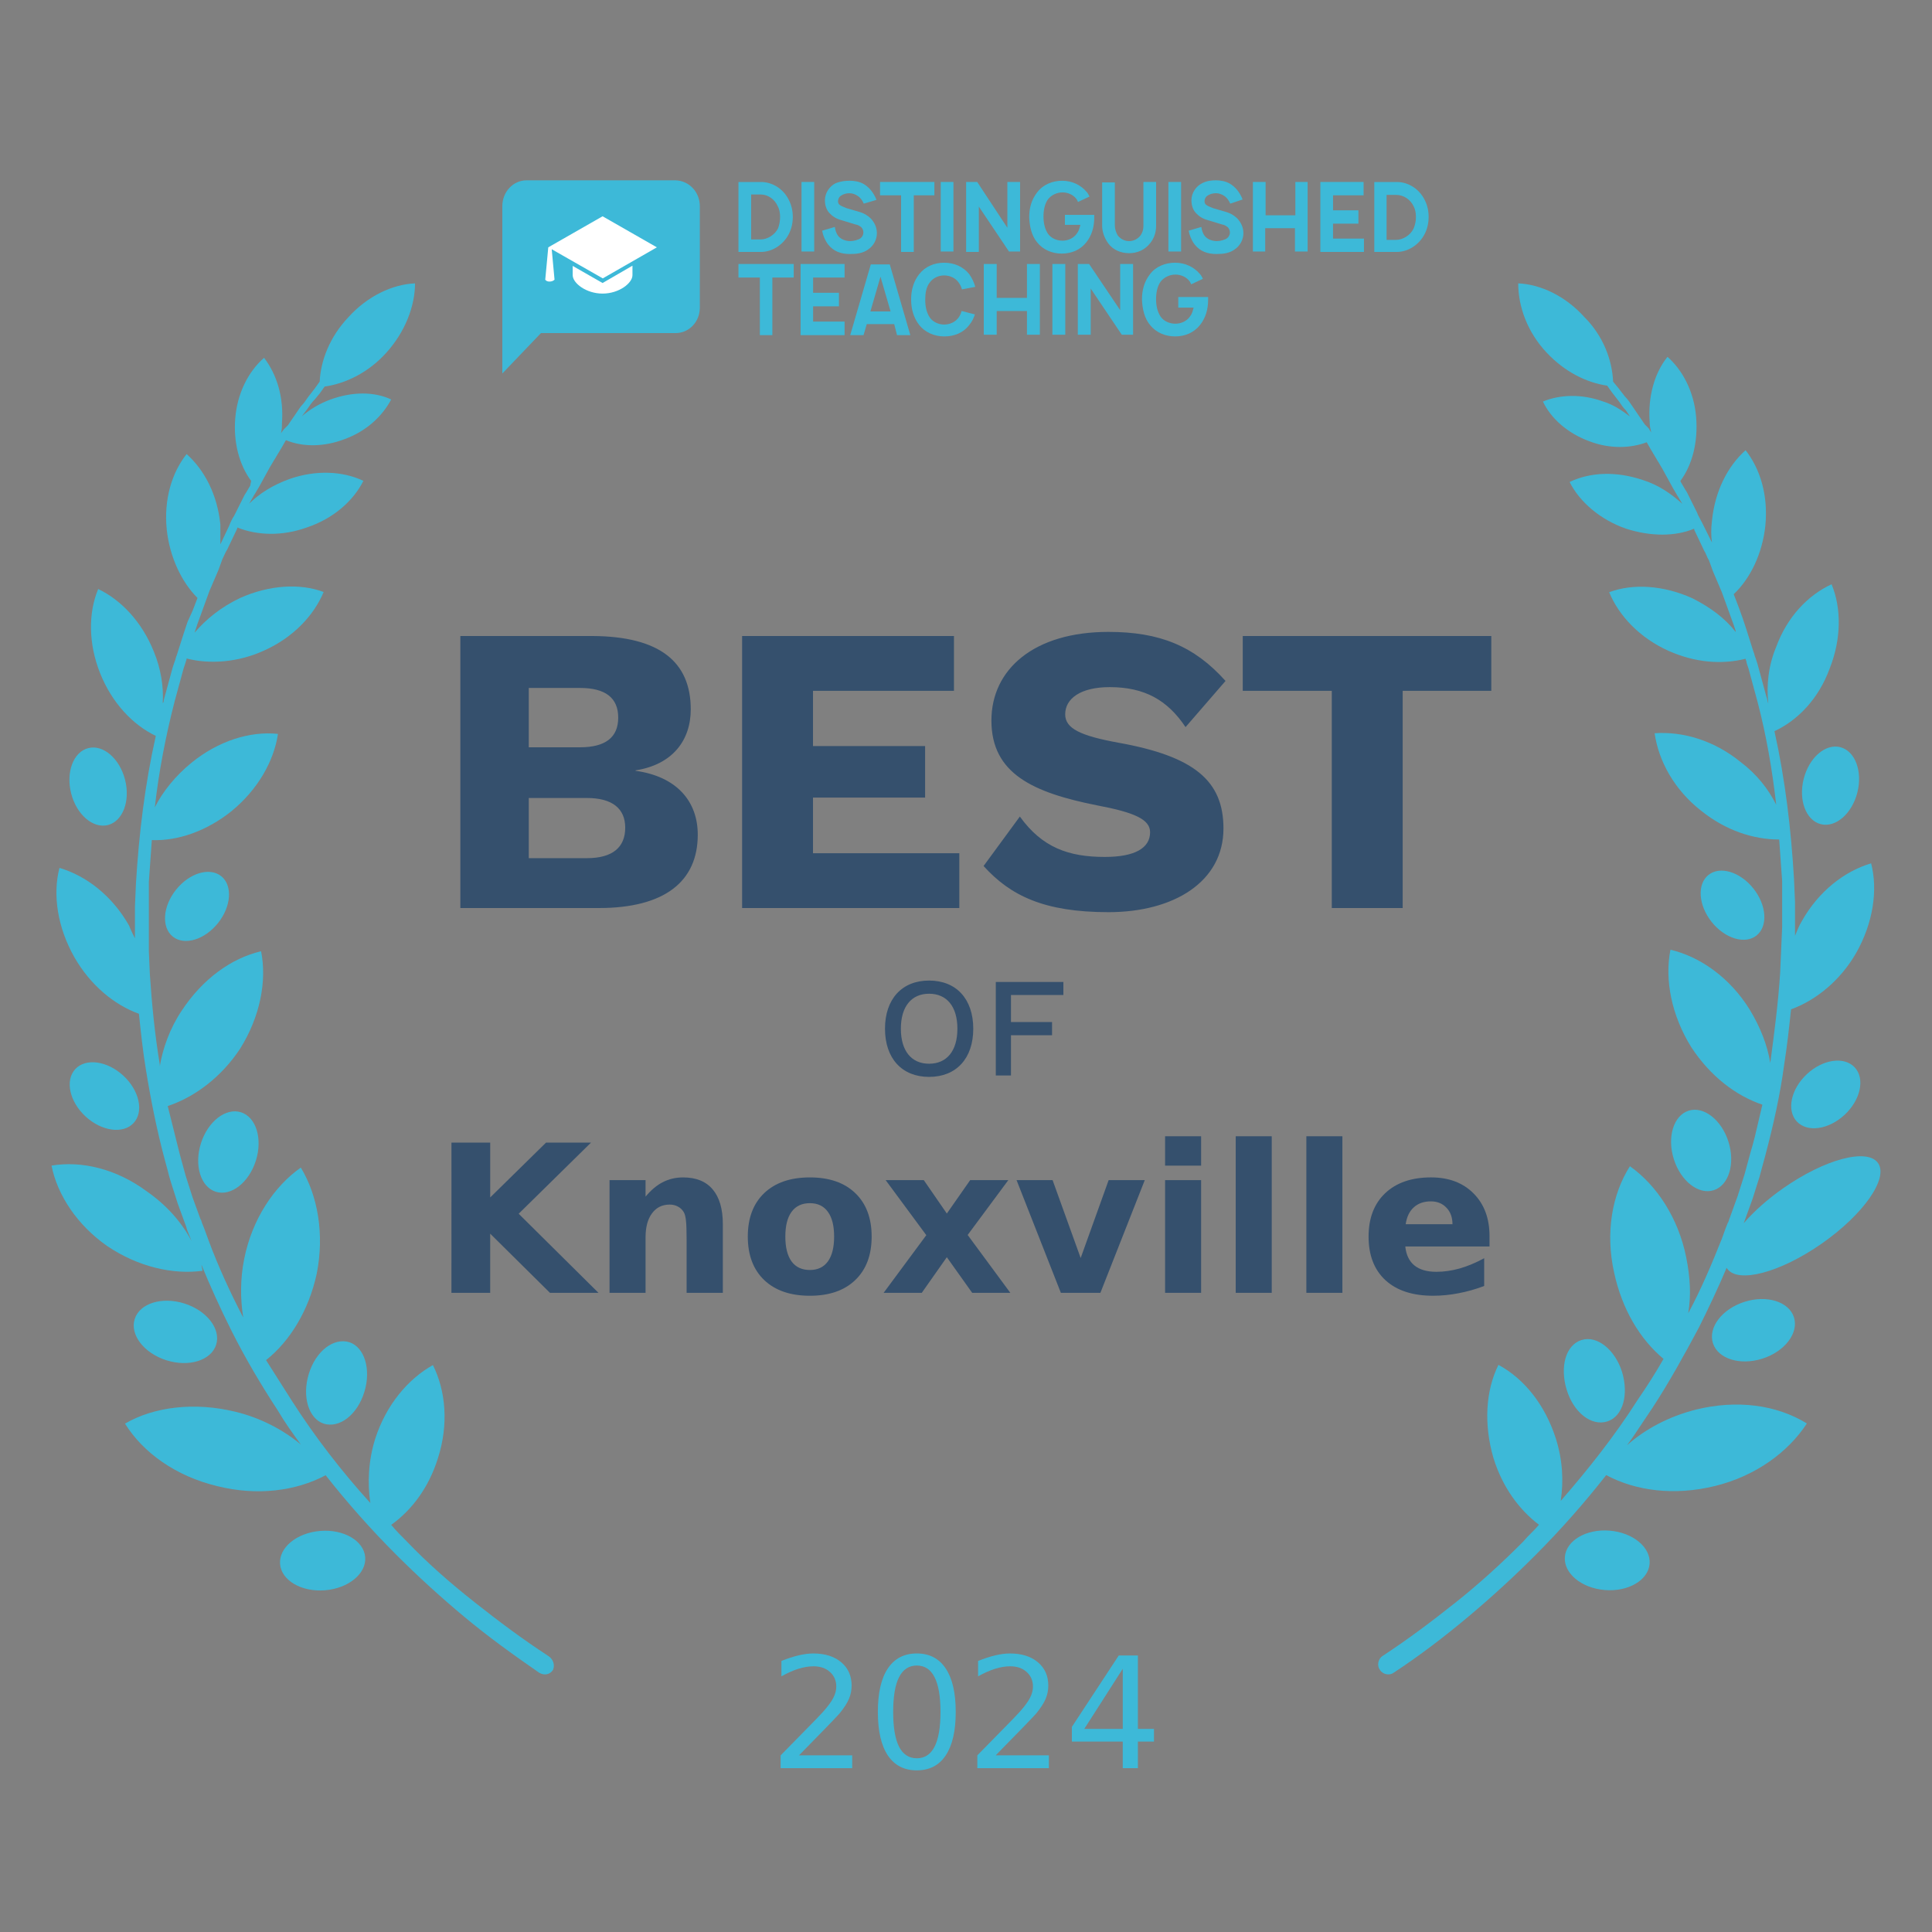 <?xml version="1.0" encoding="UTF-8" standalone="no"?>
<svg
   xmlns:dc="http://purl.org/dc/elements/1.1/"
   xmlns:cc="http://creativecommons.org/ns#"
   xmlns:rdf="http://www.w3.org/1999/02/22-rdf-syntax-ns#"
   xmlns:svg="http://www.w3.org/2000/svg"
   xmlns="http://www.w3.org/2000/svg"
   width="150"
   height="150"
   viewBox="0 0 150 150"
   fill="none"
   version="1.1"
   id="svg27">
  <rect x="0" y="0" width="150" height="150" fill="#808080" stroke="none"/>
  <defs
     id="defs4">
    <style
       type="text/css"
       id="style2">
  	@font-face {
        font-family: PT Sans Narrow;
        font-weight: 700;
        src: url('https://tnbt.dev/fonts/PTSansNarrow-Bold.ttf');
    }
  	@font-face {
	    font-family: Work Sans;
        font-weight: 400;
	    src: url('https://tnbt.dev/fonts/WorkSans-Regular.ttf');
    }
	</style>
  </defs>
  <path
     fill-rule="evenodd"
     clip-rule="evenodd"
     d="M36.849 124.399C38.7 125.863 40.55 127.25 42.555 128.56C42.941 128.791 43.095 129.254 42.941 129.639C42.71 130.024 42.247 130.101 41.861 129.87C39.856 128.483 37.929 127.096 36.078 125.555C34.227 124.014 32.454 122.396 30.757 120.701C28.83 118.775 26.979 116.694 25.283 114.537C22.969 115.77 19.962 116.155 16.878 115.385C13.639 114.614 11.094 112.765 9.706 110.53C11.942 109.221 15.104 108.835 18.265 109.606C20.193 110.068 21.967 110.993 23.355 112.148L23.355 112.148C22.738 111.301 22.121 110.453 21.581 109.529C20.27 107.525 19.037 105.445 17.957 103.288C17.109 101.593 16.338 99.897 15.644 98.202C15.644 98.279 15.663 98.356 15.682 98.434C15.701 98.511 15.721 98.588 15.721 98.665C13.408 98.973 10.709 98.356 8.318 96.739C6.005 95.12 4.463 92.809 4 90.497C6.313 90.112 9.012 90.729 11.403 92.501C12.945 93.579 14.101 94.889 14.873 96.353L14.718 95.968L14.564 95.583C14.526 95.506 14.506 95.429 14.487 95.352C14.468 95.275 14.448 95.198 14.41 95.12L13.793 93.425L13.253 91.73C13.176 91.499 13.099 91.191 13.022 90.883L12.791 90.035C12.174 87.724 11.711 85.412 11.325 83.024C11.094 81.637 10.94 80.173 10.786 78.709C8.858 78.015 7.007 76.474 5.774 74.317C4.463 72.005 4.077 69.463 4.617 67.382C6.699 67.999 8.704 69.54 10.015 71.851C10.169 72.237 10.323 72.545 10.477 72.853V72.237V71.774V71.312V70.387L10.554 68.615C10.786 64.763 11.248 60.91 12.097 57.135C10.323 56.287 8.704 54.592 7.778 52.281C6.853 49.969 6.853 47.581 7.624 45.731C9.398 46.579 11.017 48.274 11.942 50.586C12.482 51.895 12.713 53.282 12.636 54.592C12.713 54.515 12.713 54.438 12.713 54.361C12.752 54.207 12.791 54.072 12.829 53.937C12.868 53.802 12.906 53.667 12.945 53.513L13.176 52.666L13.408 51.818L13.562 51.356C13.6 51.279 13.62 51.202 13.639 51.125C13.658 51.048 13.677 50.971 13.716 50.894L14.256 49.199L14.41 48.736L14.487 48.505L14.564 48.274L14.95 47.426L15.335 46.425C14.101 45.192 13.176 43.266 12.945 41.108C12.713 38.797 13.33 36.717 14.487 35.253C15.875 36.485 16.878 38.412 17.109 40.723V42.264L17.803 40.8C17.88 40.569 18.034 40.261 18.188 40.03L18.574 39.259L18.959 38.489C18.998 38.412 19.037 38.354 19.075 38.296C19.114 38.238 19.152 38.181 19.191 38.103L19.422 37.718L19.499 37.333C18.574 36.1 18.111 34.328 18.265 32.479C18.42 30.552 19.268 28.857 20.502 27.779C21.504 29.089 22.044 30.861 21.89 32.864C21.89 33.095 21.89 33.403 21.813 33.635L22.044 33.326L22.198 33.172L22.352 33.018L23.355 31.554C23.586 31.323 23.74 31.092 23.895 30.861L23.895 30.861L24.434 30.167L24.82 29.628C24.897 28.01 25.591 26.161 27.056 24.62C28.521 23.002 30.449 22.077 32.222 22C32.222 23.772 31.451 25.775 29.986 27.393C28.598 28.934 26.825 29.782 25.205 30.013L24.82 30.552L24.434 31.015C24.203 31.246 24.049 31.477 23.895 31.708L23.432 32.325C24.049 31.785 24.82 31.323 25.668 31.015C27.364 30.398 29.061 30.398 30.372 31.015C29.678 32.325 28.444 33.48 26.748 34.097C25.128 34.713 23.509 34.713 22.198 34.174L21.89 34.713L21.427 35.484C21.389 35.561 21.35 35.619 21.311 35.676C21.273 35.734 21.234 35.792 21.196 35.869L20.964 36.254L20.116 37.795L19.885 38.181C19.846 38.258 19.808 38.315 19.769 38.373C19.731 38.431 19.692 38.489 19.654 38.566L19.345 39.105C20.116 38.335 21.196 37.641 22.507 37.179C24.511 36.485 26.593 36.562 28.213 37.333C27.442 38.874 25.899 40.261 23.817 40.954C21.89 41.648 19.962 41.571 18.42 40.954V41.031L17.649 42.649C17.549 42.799 17.482 42.948 17.405 43.118C17.363 43.211 17.318 43.311 17.263 43.42L16.955 44.267L16.261 45.886L15.644 47.581L15.335 48.428L15.258 48.659L15.181 48.89L15.104 49.122C16.029 48.043 17.186 47.118 18.651 46.425C20.887 45.423 23.278 45.269 25.128 45.962C24.357 47.812 22.738 49.507 20.502 50.508C18.497 51.433 16.261 51.587 14.487 51.125C14.487 51.215 14.461 51.279 14.439 51.332C14.423 51.369 14.41 51.401 14.41 51.433L14.256 51.895L14.024 52.743L13.793 53.59C13.755 53.745 13.716 53.879 13.677 54.014C13.639 54.149 13.6 54.284 13.562 54.438C12.868 57.135 12.328 59.909 12.02 62.682C12.636 61.45 13.639 60.217 14.873 59.215C16.955 57.52 19.422 56.749 21.581 56.981C21.273 59.061 20.039 61.295 17.957 62.991C16.029 64.532 13.793 65.302 11.788 65.225L11.557 68.461V70.233V71.158V71.62V72.082V73.855L11.634 75.627C11.788 77.938 12.02 80.327 12.405 82.638V82.792C12.636 81.406 13.176 79.865 14.101 78.478C15.721 76.012 17.957 74.394 20.27 73.855C20.733 76.166 20.193 78.94 18.651 81.406C17.186 83.64 15.104 85.181 13.022 85.874L13.947 89.573L14.179 90.42C14.217 90.575 14.256 90.709 14.294 90.844C14.333 90.979 14.371 91.114 14.41 91.268L14.95 92.963L15.567 94.658C15.61 94.701 15.629 94.769 15.651 94.847C15.668 94.908 15.687 94.976 15.721 95.043L15.875 95.429L16.183 96.276C16.955 98.356 17.88 100.36 18.882 102.286C18.651 100.822 18.651 99.281 18.959 97.74C19.576 94.658 21.273 92.115 23.355 90.651C24.666 92.809 25.205 95.814 24.589 98.896C23.972 101.747 22.507 104.135 20.656 105.599C21.003 106.139 21.331 106.659 21.658 107.179C21.986 107.699 22.314 108.219 22.661 108.758C24.434 111.532 26.516 114.229 28.753 116.694C28.521 115.153 28.598 113.381 29.138 111.686C29.986 109.066 31.683 107.063 33.611 105.984C34.613 107.988 34.844 110.607 33.996 113.227C33.302 115.462 31.991 117.234 30.372 118.39C30.757 118.852 31.143 119.237 31.606 119.699C33.225 121.394 34.998 122.935 36.849 124.399ZM8.381 64.055C9.536 63.76 10.131 62.184 9.709 60.535C9.287 58.886 8.008 57.788 6.853 58.083C5.698 58.378 5.103 59.954 5.525 61.603C5.947 63.252 7.226 64.35 8.381 64.055ZM16.922 71.672C17.96 70.377 18.073 68.744 17.175 68.026C16.277 67.309 14.708 67.777 13.671 69.073C12.633 70.369 12.52 72.001 13.417 72.719C14.315 73.437 15.884 72.968 16.922 71.672ZM18.71 86.357C19.887 86.73 20.404 88.413 19.864 90.117C19.325 91.821 17.932 92.9 16.755 92.528C15.578 92.156 15.06 90.472 15.6 88.768C16.14 87.064 17.532 85.985 18.71 86.357ZM23.972 106.678C24.511 104.906 25.899 103.827 27.133 104.212C28.29 104.598 28.83 106.293 28.29 108.065C27.75 109.837 26.362 110.916 25.128 110.53C23.972 110.145 23.432 108.45 23.972 106.678ZM28.354 120.896C28.457 122.168 27.062 123.32 25.236 123.468C23.411 123.617 21.848 122.706 21.744 121.433C21.64 120.161 23.036 119.009 24.861 118.861C26.686 118.712 28.25 119.623 28.354 120.896ZM16.781 104.407C17.166 103.19 16.064 101.756 14.318 101.204C12.572 100.651 10.844 101.19 10.458 102.408C10.073 103.625 11.175 105.059 12.921 105.611C14.667 106.163 16.395 105.624 16.781 104.407ZM9.575 83.513C10.825 84.669 11.183 86.315 10.374 87.189C9.565 88.064 7.894 87.837 6.643 86.682C5.393 85.526 5.035 83.88 5.844 83.005C6.654 82.13 8.324 82.358 9.575 83.513Z"
     fill="#3DB9D8"
     id="path6" />
  <path
     fill-rule="evenodd"
     clip-rule="evenodd"
     d="M131.689 109.437C129.54 109.977 127.698 110.979 126.317 112.213C126.748 111.635 127.149 111.027 127.558 110.408C127.804 110.036 128.053 109.659 128.312 109.283C129.617 107.278 130.768 105.196 131.919 103.037C132.678 101.512 133.399 99.986 134.055 98.433C134.067 98.453 134.079 98.472 134.092 98.491C134.915 99.68 138.206 98.811 141.442 96.55C144.678 94.289 146.635 91.493 145.812 90.304C144.989 89.115 141.699 89.984 138.462 92.245C137.22 93.113 136.167 94.06 135.387 94.964C135.402 94.905 135.42 94.846 135.45 94.787L136.064 93.091L136.601 91.394C136.639 91.24 136.677 91.105 136.716 90.97C136.754 90.835 136.793 90.701 136.831 90.546L137.061 89.698C137.675 87.385 138.212 84.995 138.519 82.682C138.75 81.217 138.903 79.829 139.057 78.364C140.975 77.67 142.894 76.128 144.122 73.969C145.427 71.656 145.811 69.111 145.273 67.029C143.201 67.646 141.206 69.188 139.901 71.501C139.671 71.887 139.517 72.272 139.364 72.658L139.364 72.658V71.887V71.424V70.962V70.036L139.287 68.263C139.058 64.355 138.602 60.523 137.768 56.767C139.603 55.917 141.208 54.223 142.05 51.917C142.971 49.604 142.971 47.213 142.203 45.363C140.361 46.211 138.75 47.907 137.905 50.22C137.291 51.685 137.138 53.227 137.291 54.615C137.253 54.538 137.234 54.442 137.215 54.346C137.196 54.249 137.176 54.153 137.138 54.076C137.1 53.922 137.061 53.786 137.023 53.652C136.985 53.517 136.946 53.382 136.908 53.227L136.678 52.379L136.447 51.531L136.294 51.069C136.255 50.992 136.236 50.914 136.217 50.837C136.198 50.76 136.179 50.683 136.14 50.606L135.603 48.91L135.45 48.447L135.373 48.216L135.296 47.984L134.989 47.136L134.605 46.134C135.91 44.9 136.831 42.973 137.061 40.814C137.291 38.501 136.678 36.419 135.526 34.954C134.145 36.187 133.147 38.115 132.917 40.428C132.84 41.045 132.84 41.585 132.917 42.124L132.149 40.582C132.095 40.473 132.041 40.373 131.99 40.28L131.99 40.28C131.897 40.11 131.815 39.961 131.766 39.811L131.382 39.04L130.998 38.269C130.96 38.192 130.921 38.134 130.883 38.076L130.883 38.076C130.845 38.019 130.806 37.961 130.768 37.884L130.538 37.498L130.461 37.344C131.382 36.11 131.842 34.337 131.689 32.409C131.535 30.404 130.614 28.708 129.463 27.706C128.465 28.939 127.928 30.79 128.082 32.795C128.082 33.059 128.138 33.324 128.203 33.588L128.005 33.257L127.851 33.103L127.698 32.949L126.7 31.484C126.547 31.253 126.393 31.021 126.163 30.79L125.626 30.096L125.242 29.633C125.165 27.937 124.475 26.087 123.016 24.622C121.558 23.002 119.639 22.077 117.874 22C117.874 23.773 118.565 25.778 120.1 27.397C121.481 28.862 123.17 29.71 124.782 29.942L125.165 30.482L125.703 31.175L125.703 31.175C125.856 31.407 126.01 31.638 126.24 31.869L126.547 32.332C125.933 31.869 125.242 31.407 124.475 31.175C122.786 30.559 121.098 30.636 119.793 31.175C120.407 32.486 121.712 33.643 123.4 34.26C125.012 34.877 126.624 34.799 127.851 34.337L128.158 34.877L128.619 35.648C128.657 35.725 128.696 35.782 128.734 35.84C128.772 35.898 128.811 35.956 128.849 36.033L129.079 36.419L129.924 37.961L130.154 38.346C130.192 38.423 130.231 38.481 130.269 38.539L130.269 38.539L130.269 38.539C130.307 38.597 130.346 38.655 130.384 38.732L130.614 39.117C129.77 38.346 128.772 37.652 127.544 37.267C125.472 36.573 123.477 36.65 121.865 37.421C122.633 38.963 124.244 40.351 126.24 41.045C128.158 41.662 130.077 41.662 131.535 41.045V41.122L132.303 42.741C132.38 42.857 132.437 42.992 132.495 43.127L132.495 43.127L132.495 43.127C132.552 43.262 132.61 43.397 132.687 43.512L132.994 44.36L133.684 45.98L134.298 47.676L134.605 48.524L134.682 48.755L134.759 48.987V49.064C133.915 47.984 132.763 47.136 131.382 46.442C129.156 45.44 126.777 45.286 124.935 45.98C125.703 47.83 127.314 49.526 129.54 50.529C131.612 51.454 133.684 51.608 135.526 51.146C135.526 51.178 135.539 51.21 135.555 51.247C135.577 51.3 135.603 51.364 135.603 51.454L135.757 51.917L135.987 52.765L136.217 53.613C136.255 53.767 136.294 53.901 136.332 54.036L136.332 54.036L136.332 54.036L136.332 54.037L136.332 54.037L136.332 54.037L136.332 54.037L136.332 54.037C136.371 54.172 136.409 54.307 136.447 54.461C137.138 57.083 137.598 59.781 137.905 62.48C137.291 61.246 136.371 60.09 135.143 59.165C133.07 57.468 130.614 56.774 128.465 56.929C128.772 59.087 130 61.324 132.073 62.943C133.991 64.485 136.14 65.179 138.136 65.179L138.366 68.417V70.191V71.039V71.501V71.964L138.289 73.737L138.212 75.511C138.059 77.901 137.752 80.214 137.445 82.527C137.215 81.139 136.677 79.752 135.833 78.364C134.298 75.896 131.996 74.277 129.693 73.737C129.233 76.051 129.77 78.826 131.305 81.294C132.763 83.53 134.759 85.072 136.831 85.766C136.729 86.177 136.635 86.588 136.541 86.999C136.353 87.822 136.166 88.644 135.91 89.467L135.68 90.315C135.641 90.469 135.603 90.604 135.565 90.739L135.565 90.739L135.565 90.739C135.526 90.874 135.488 91.009 135.45 91.163L134.912 92.859L134.298 94.556C134.265 94.623 134.246 94.691 134.229 94.752C134.207 94.83 134.188 94.898 134.145 94.941L133.991 95.327L133.684 96.175C132.917 98.103 132.073 100.107 131.075 101.958C131.305 100.57 131.228 99.182 130.921 97.64C130.307 94.556 128.619 92.011 126.547 90.546C125.165 92.705 124.628 95.712 125.319 98.797C125.933 101.649 127.314 103.963 129.156 105.505C128.542 106.584 127.851 107.664 127.161 108.666C125.396 111.442 123.323 114.063 121.174 116.531C121.405 114.989 121.328 113.369 120.791 111.673C119.946 109.052 118.335 107.047 116.339 105.967C115.342 107.972 115.188 110.594 115.956 113.215C116.646 115.451 117.951 117.225 119.486 118.381C119.294 118.613 119.083 118.825 118.872 119.037L118.872 119.037L118.872 119.037C118.661 119.249 118.45 119.461 118.258 119.692C116.57 121.388 114.881 122.93 113.039 124.395C111.197 125.86 109.355 127.248 107.36 128.559C106.976 128.79 106.899 129.33 107.13 129.639C107.36 130.024 107.897 130.101 108.204 129.87C110.199 128.559 112.118 127.094 113.96 125.552C115.802 124.01 117.567 122.391 119.256 120.694C121.174 118.767 123.016 116.685 124.705 114.526C127.007 115.76 130 116.145 133.147 115.374C136.294 114.603 138.826 112.753 140.285 110.517C137.905 109.052 134.836 108.666 131.689 109.437ZM125.933 106.507C126.47 108.281 126.009 109.977 124.782 110.362C123.554 110.748 122.172 109.668 121.635 107.895C121.098 106.122 121.558 104.425 122.786 104.04C124.014 103.654 125.396 104.811 125.933 106.507ZM133.049 92.409C134.221 92.037 134.736 90.352 134.198 88.647C133.661 86.942 132.276 85.862 131.104 86.234C129.932 86.607 129.417 88.291 129.955 89.996C130.492 91.702 131.877 92.782 133.049 92.409ZM136.13 68.979C137.163 70.276 137.276 71.909 136.382 72.628C135.489 73.346 133.927 72.877 132.894 71.581C131.861 70.284 131.748 68.65 132.642 67.932C133.535 67.213 135.097 67.682 136.13 68.979ZM128.075 121.414C128.178 120.14 126.789 118.988 124.972 118.839C123.156 118.691 121.599 119.603 121.496 120.876C121.393 122.149 122.782 123.302 124.599 123.45C126.415 123.599 127.972 122.687 128.075 121.414ZM139.283 102.279C139.667 103.497 138.569 104.932 136.831 105.485C135.094 106.037 133.374 105.498 132.99 104.28C132.606 103.062 133.704 101.626 135.442 101.074C137.179 100.521 138.899 101.061 139.283 102.279ZM143.211 86.557C144.456 85.401 144.812 83.754 144.007 82.879C143.201 82.003 141.539 82.231 140.294 83.387C139.049 84.543 138.693 86.19 139.498 87.066C140.304 87.941 141.966 87.714 143.211 86.557ZM142.882 58.011C144.032 58.307 144.624 59.884 144.204 61.534C143.784 63.184 142.511 64.283 141.361 63.987C140.212 63.692 139.62 62.115 140.04 60.465C140.46 58.814 141.732 57.716 142.882 58.011Z"
     fill="#3DB9D8"
     id="path8" />
  <g
     id="textYear"
     dominant-baseline="middle"
     text-anchor="middle">
    <g
       aria-label="2024"
       id="text10"
       style="font-weight:400;font-size:12px;font-family:'Work Sans';fill:#3db9d8">
      <path
         d="m 62.033,136.285 h 4.131 v 0.996 h -5.555 v -0.996 q 0.674,-0.697 1.834,-1.869 1.166,-1.178 1.465,-1.518 0.568,-0.639 0.791,-1.078 0.229,-0.445 0.229,-0.873 0,-0.697 -0.492,-1.137 -0.486,-0.439 -1.271,-0.439 -0.557,0 -1.178,0.193 -0.615,0.193 -1.318,0.586 v -1.195 q 0.715,-0.287 1.336,-0.434 0.621,-0.146 1.137,-0.146 1.359,0 2.168,0.68 0.809,0.68 0.809,1.816 0,0.539 -0.205,1.025 -0.199,0.48 -0.732,1.137 -0.146,0.17 -0.932,0.984 -0.785,0.809 -2.215,2.268 z"
         style="font-weight:400;font-size:12px;font-family:'Work Sans';fill:#3db9d8"
         id="path33" />
      <path
         d="m 71.18,129.312 q -0.914,0 -1.377,0.902 -0.457,0.896 -0.457,2.701 0,1.799 0.457,2.701 0.463,0.896 1.377,0.896 0.92,0 1.377,-0.896 0.463,-0.902 0.463,-2.701 0,-1.805 -0.463,-2.701 -0.457,-0.902 -1.377,-0.902 z m 0,-0.938 q 1.471,0 2.244,1.166 0.779,1.16 0.779,3.375 0,2.209 -0.779,3.375 -0.773,1.16 -2.244,1.16 -1.471,0 -2.25,-1.16 -0.773,-1.166 -0.773,-3.375 0,-2.215 0.773,-3.375 0.779,-1.166 2.25,-1.166 z"
         style="font-weight:400;font-size:12px;font-family:'Work Sans';fill:#3db9d8"
         id="path35" />
      <path
         d="m 77.303,136.285 h 4.131 v 0.996 h -5.555 v -0.996 q 0.674,-0.697 1.834,-1.869 1.166,-1.178 1.465,-1.518 0.568,-0.639 0.791,-1.078 0.229,-0.445 0.229,-0.873 0,-0.697 -0.492,-1.137 -0.486,-0.439 -1.271,-0.439 -0.557,0 -1.178,0.193 -0.615,0.193 -1.318,0.586 v -1.195 q 0.715,-0.287 1.336,-0.434 0.621,-0.146 1.137,-0.146 1.359,0 2.168,0.68 0.809,0.68 0.809,1.816 0,0.539 -0.205,1.025 -0.199,0.48 -0.732,1.137 -0.146,0.17 -0.932,0.984 -0.785,0.809 -2.215,2.268 z"
         style="font-weight:400;font-size:12px;font-family:'Work Sans';fill:#3db9d8"
         id="path37" />
      <path
         d="m 87.17,129.564 -2.988,4.67 h 2.988 z m -0.311,-1.031 h 1.488 v 5.701 h 1.248 v 0.984 h -1.248 v 2.062 h -1.178 v -2.062 h -3.949 v -1.143 z"
         style="font-weight:400;font-size:12px;font-family:'Work Sans';fill:#3db9d8"
         id="path39" />
    </g>
  </g>
  <g
     id="text"
     dominant-baseline="middle"
     text-anchor="middle">
    <path
       d="m 35.742,70.5 h 10.752 c 5.088,0 7.68,-2.048 7.68,-5.696 0,-2.56 -1.6,-4.512 -4.832,-4.96 v -0.032 c 2.88,-0.448 4.288,-2.336 4.288,-4.736 0,-3.68 -2.4,-5.664 -7.616,-5.696 h -10.272 z m 5.312,-12.48 v -4.608 h 3.968 c 1.984,0 2.976,0.768 2.976,2.304 0,1.536 -0.992,2.304 -2.976,2.304 z m 0,8.608 v -4.672 h 4.512 c 1.984,0 2.976,0.832 2.976,2.304 0,1.536 -0.992,2.368 -2.976,2.368 z m 22.067,-0.384 v -4.32 h 8.704 v -4 h -8.704 v -4.288 h 10.944 V 49.38 H 57.617 V 70.5 h 16.864 V 66.244 Z M 86.061,49.06 c -5.792,0 -9.088,2.912 -9.088,6.88 0,4.128 3.232,5.6 8.224,6.592 2.88,0.544 4.096,1.088 4.096,2.08 0,1.216 -1.152,1.92 -3.52,1.92 -2.816,0 -4.864,-0.736 -6.592,-3.136 l -2.816,3.84 c 2.08,2.304 4.704,3.584 9.696,3.584 5.088,0 8.928,-2.368 8.928,-6.496 0,-3.712 -2.272,-5.6 -8.128,-6.656 -3.008,-0.544 -4.16,-1.12 -4.16,-2.208 0,-1.216 1.184,-2.112 3.456,-2.112 2.688,0 4.48,0.992 5.888,3.104 l 3.104,-3.584 c -2.432,-2.72 -5.12,-3.808 -9.088,-3.808 z m 29.723,0.32 H 96.487 v 4.256 H 103.4 V 70.5 h 5.504 V 53.636 h 6.88 z"
       fill="#35506d"
       id="path13" />
    <path
       d="m 72.132,76.13 c -2.101,0 -3.421,1.43 -3.421,3.74 0,2.31 1.32,3.74 3.421,3.74 2.112,0 3.432,-1.43 3.432,-3.74 0,-2.31 -1.32,-3.74 -3.432,-3.74 z m 0,1.023 c 1.375,0 2.2,0.99 2.2,2.717 0,1.727 -0.825,2.717 -2.2,2.717 -1.364,0 -2.189,-0.99 -2.189,-2.717 0,-1.727 0.825,-2.717 2.189,-2.717 z m 10.429,0.099 V 76.24 h -5.247 v 7.26 h 1.177 v -3.124 h 3.19 v -1.023 h -3.19 v -2.101 z"
       fill="#35506d"
       id="path15" />
    <g
       aria-label="Knoxville"
       id="text17"
       style="font-weight:700;font-size:16px;font-family:'PT Sans Narrow';fill:#35506d">
      <path
         d="m 35.051,88.711 h 3.008 v 4.258 l 4.336,-4.258 h 3.492 l -5.617,5.523 6.195,6.141 h -3.766 l -4.641,-4.594 v 4.594 h -3.008 z"
         style="font-weight:700;font-size:16px;font-family:'PT Sans Narrow';fill:#35506d"
         id="path42" />
      <path
         d="M 56.121,95.047 V 100.375 h -2.812 v -0.867 -3.211 q 0,-1.133 -0.055,-1.562 -0.047,-0.43 -0.172,-0.633 -0.164,-0.273 -0.445,-0.422 -0.281,-0.156 -0.641,-0.156 -0.875,0 -1.375,0.68 -0.5,0.672 -0.5,1.867 V 100.375 h -2.797 v -8.75 h 2.797 v 1.281 q 0.633,-0.766 1.344,-1.125 0.711,-0.367 1.57,-0.367 1.516,0 2.297,0.93 0.789,0.93 0.789,2.703 z"
         style="font-weight:700;font-size:16px;font-family:'PT Sans Narrow';fill:#35506d"
         id="path44" />
      <path
         d="m 62.879,93.414 q -0.93,0 -1.422,0.672 -0.484,0.664 -0.484,1.922 0,1.258 0.484,1.93 0.492,0.664 1.422,0.664 0.914,0 1.398,-0.664 0.484,-0.672 0.484,-1.93 0,-1.258 -0.484,-1.922 -0.484,-0.672 -1.398,-0.672 z m 0,-2 q 2.258,0 3.523,1.219 1.273,1.219 1.273,3.375 0,2.156 -1.273,3.375 -1.266,1.219 -3.523,1.219 -2.266,0 -3.547,-1.219 -1.273,-1.219 -1.273,-3.375 0,-2.156 1.273,-3.375 1.281,-1.219 3.547,-1.219 z"
         style="font-weight:700;font-size:16px;font-family:'PT Sans Narrow';fill:#35506d"
         id="path46" />
      <path
         d="M 71.918,95.898 68.762,91.625 h 2.961 l 1.789,2.594 1.812,-2.594 h 2.961 l -3.156,4.258 3.312,4.492 h -2.961 l -1.969,-2.766 -1.945,2.766 h -2.961 z"
         style="font-weight:700;font-size:16px;font-family:'PT Sans Narrow';fill:#35506d"
         id="path48" />
      <path
         d="m 78.926,91.625 h 2.797 l 2.18,6.047 2.172,-6.047 h 2.805 l -3.445,8.75 h -3.07 z"
         style="font-weight:700;font-size:16px;font-family:'PT Sans Narrow';fill:#35506d"
         id="path50" />
      <path
         d="m 90.457,91.625 h 2.797 v 8.75 h -2.797 z m 0,-3.406 h 2.797 V 90.5 h -2.797 z"
         style="font-weight:700;font-size:16px;font-family:'PT Sans Narrow';fill:#35506d"
         id="path52" />
      <path
         d="m 95.941,88.219 h 2.797 V 100.375 h -2.797 z"
         style="font-weight:700;font-size:16px;font-family:'PT Sans Narrow';fill:#35506d"
         id="path54" />
      <path
         d="m 101.426,88.219 h 2.797 V 100.375 h -2.797 z"
         style="font-weight:700;font-size:16px;font-family:'PT Sans Narrow';fill:#35506d"
         id="path56" />
      <path
         d="m 115.645,95.977 v 0.797 h -6.539 q 0.102,0.984 0.711,1.477 0.609,0.492 1.703,0.492 0.883,0 1.805,-0.258 0.93,-0.266 1.906,-0.797 v 2.156 q -0.992,0.375 -1.984,0.562 -0.992,0.195 -1.984,0.195 -2.375,0 -3.695,-1.203 -1.312,-1.211 -1.312,-3.391 0,-2.141 1.289,-3.367 1.297,-1.227 3.562,-1.227 2.062,0 3.297,1.242 1.242,1.242 1.242,3.32 z m -2.875,-0.93 q 0,-0.797 -0.469,-1.281 -0.461,-0.492 -1.211,-0.492 -0.812,0 -1.32,0.461 -0.508,0.453 -0.633,1.312 z"
         style="font-weight:700;font-size:16px;font-family:'PT Sans Narrow';fill:#35506d"
         id="path58" />
    </g>
  </g>
  <g
     id="logo">
    <path
       fill-rule="evenodd"
       clip-rule="evenodd"
       d="M 52.45,14 H 40.884 C 39.834,14 39,14.905 39,16.004 V 29 l 3,-3.139 h 10.45 c 1.05,0 1.884,-0.873 1.884,-1.971 v -7.886 c 0,-1.099 -0.834,-1.971 -1.884,-2.004 z"
       fill="#3db9d8"
       id="path20" />
    <path
       fill-rule="evenodd"
       clip-rule="evenodd"
       d="m 49.104,21.367 c 0,0.607 -1.034,1.427 -2.32,1.427 -1.285,0 -2.32,-0.82 -2.32,-1.427 0,-0.098 0,-0.377 0,-0.722 l 2.32,1.328 2.32,-1.345 c 0,0.344 0,0.64 0,0.738 z m -2.304,0.246 -3.965,-2.263 0.219,2.362 c 0,0 -0.125,0.148 -0.392,0.148 -0.251,0 -0.329,-0.148 -0.329,-0.148 l 0.235,-2.509 4.216,-2.411 4.216,2.411 z"
       fill="#ffffff"
       id="path22" />
    <path
       fill-rule="evenodd"
       clip-rule="evenodd"
       d="m 95.028,15.196 c 0.246,0.162 0.37,0.355 0.493,0.614 l 0.955,-0.323 C 96.26,14.937 95.921,14.517 95.49,14.259 95.151,14.065 94.751,14 94.412,14 c -0.339,0 -0.708,0.032 -1.078,0.226 -0.462,0.226 -0.832,0.743 -0.832,1.325 0,0.388 0.123,0.808 0.431,1.067 0.246,0.259 0.585,0.42 0.986,0.517 l 0.955,0.291 c 0.216,0.032 0.339,0.129 0.462,0.226 0.092,0.097 0.154,0.259 0.154,0.388 0,0.162 -0.061,0.323 -0.215,0.453 -0.185,0.129 -0.524,0.226 -0.801,0.226 -0.339,0 -0.739,-0.129 -0.955,-0.42 -0.123,-0.162 -0.216,-0.42 -0.246,-0.679 l -0.986,0.291 c 0.062,0.356 0.216,0.743 0.462,1.067 0.431,0.549 1.016,0.743 1.694,0.743 0.554,0 1.016,-0.065 1.417,-0.355 0.431,-0.291 0.677,-0.776 0.677,-1.261 0,-0.453 -0.185,-0.84 -0.493,-1.163 -0.246,-0.226 -0.493,-0.388 -0.955,-0.517 l -0.893,-0.259 v 0 C 93.95,16.069 93.704,15.972 93.612,15.875 93.55,15.81 93.519,15.713 93.519,15.616 c 0,-0.162 0.092,-0.356 0.277,-0.453 0.154,-0.097 0.37,-0.162 0.616,-0.162 0.246,0 0.462,0.097 0.616,0.194 z M 67.065,15.81 c -0.123,-0.259 -0.246,-0.453 -0.493,-0.614 -0.154,-0.097 -0.37,-0.194 -0.616,-0.194 -0.246,0 -0.462,0.065 -0.616,0.162 -0.185,0.097 -0.277,0.291 -0.277,0.453 0,0.097 0.031,0.194 0.092,0.259 0.092,0.097 0.339,0.194 0.585,0.291 l 0.893,0.259 c 0.462,0.129 0.708,0.291 0.955,0.517 0.308,0.323 0.493,0.711 0.493,1.164 0,0.485 -0.246,0.97 -0.677,1.26 -0.4,0.291 -0.862,0.355 -1.417,0.355 -0.678,0 -1.263,-0.194 -1.694,-0.743 -0.246,-0.323 -0.4,-0.711 -0.462,-1.067 L 64.817,17.62 c 0.031,0.259 0.123,0.517 0.246,0.679 0.215,0.291 0.616,0.42 0.955,0.42 0.277,0 0.616,-0.097 0.801,-0.226 0.154,-0.129 0.215,-0.291 0.215,-0.453 0,-0.129 -0.062,-0.291 -0.154,-0.388 -0.123,-0.097 -0.246,-0.194 -0.462,-0.226 l -0.955,-0.291 c -0.4,-0.097 -0.739,-0.259 -0.986,-0.517 -0.308,-0.259 -0.431,-0.679 -0.431,-1.067 0,-0.582 0.369,-1.099 0.832,-1.325 0.4,-0.162 0.77,-0.194 1.109,-0.194 0.339,0 0.739,0.065 1.078,0.259 0.431,0.259 0.77,0.679 0.986,1.228 z m -5.821,2.36 c 0.216,-0.42 0.308,-0.873 0.308,-1.325 0,-0.453 -0.092,-0.905 -0.308,-1.325 -0.431,-0.873 -1.294,-1.39 -2.156,-1.39 h -1.755 v 5.43 h 1.755 c 0.862,0 1.725,-0.549 2.156,-1.39 z m -0.862,-2.166 c 0.123,0.226 0.185,0.517 0.185,0.84 0,0.323 -0.062,0.614 -0.154,0.873 -0.246,0.517 -0.832,0.873 -1.355,0.873 h -0.739 v -3.491 h 0.739 c 0.554,0 1.078,0.356 1.324,0.905 z m 2.833,3.523 V 14.129 H 62.23 v 5.398 z m 7.73,-4.363 h 1.601 v -1.034 h -4.219 v 1.034 h 1.632 v 4.396 h 0.986 z m 3.08,-1.034 v 5.398 h -0.986 v -5.398 z m 4.188,0 v 3.555 l -2.341,-3.555 h -0.862 v 5.43 h 0.986 v -3.523 l 2.341,3.491 h 0.862 v -5.398 z m 6.744,2.553 v 0.194 c 0,0.743 -0.185,1.39 -0.616,1.939 -0.462,0.582 -1.139,0.873 -1.909,0.873 -0.739,0 -1.447,-0.291 -1.909,-0.873 -0.431,-0.517 -0.585,-1.228 -0.616,-1.939 0,-0.743 0.185,-1.39 0.616,-1.939 0.462,-0.614 1.201,-0.905 1.94,-0.905 0.77,0 1.447,0.323 1.909,0.873 0.092,0.097 0.154,0.226 0.216,0.355 l -0.893,0.42 -0.092,-0.194 c -0.246,-0.355 -0.678,-0.549 -1.109,-0.549 -0.431,0 -0.862,0.194 -1.139,0.549 -0.246,0.355 -0.339,0.84 -0.339,1.325 0,0.485 0.092,0.937 0.339,1.325 0.246,0.355 0.677,0.549 1.139,0.549 0.431,0 0.862,-0.194 1.109,-0.549 0.154,-0.194 0.215,-0.42 0.277,-0.679 h -1.201 v -0.776 z m 4.342,2.198 c 0.308,-0.388 0.462,-0.84 0.462,-1.357 v -3.394 h -0.986 v 3.394 c 0,0.291 -0.062,0.517 -0.216,0.743 -0.216,0.291 -0.554,0.453 -0.893,0.453 -0.339,0 -0.677,-0.162 -0.893,-0.453 -0.123,-0.226 -0.216,-0.485 -0.216,-0.743 v -3.361 h -0.986 v 3.361 c 0,0.485 0.185,0.97 0.462,1.357 0.37,0.517 0.986,0.776 1.632,0.776 0.647,0 1.232,-0.259 1.632,-0.776 z m 2.402,-4.751 v 5.398 h -0.986 v -5.398 z m 9.824,0 v 5.398 h -0.985 v -1.81 h -2.31 v 1.81 h -0.955 v -5.398 h 0.986 v 2.586 h 2.31 v -2.586 z m 1.971,2.198 v -1.164 h 2.372 v -1.034 h -3.357 v 5.43 h 3.387 V 18.525 h -2.402 v -1.163 h 1.971 v -1.034 z m 7.422,0.517 c 0,0.453 -0.092,0.905 -0.308,1.325 -0.431,0.84 -1.293,1.39 -2.155,1.39 H 106.7 v -5.43 h 1.756 c 0.862,0 1.724,0.517 2.155,1.39 0.216,0.42 0.308,0.873 0.308,1.325 z m -0.985,0 c 0,-0.323 -0.062,-0.614 -0.185,-0.84 -0.246,-0.517 -0.77,-0.873 -1.355,-0.873 h -0.739 v 3.491 h 0.739 c 0.524,0 1.109,-0.355 1.355,-0.873 0.123,-0.291 0.185,-0.582 0.185,-0.905 z m -34.243,7.565 c -0.094,0.296 -0.219,0.559 -0.439,0.822 -0.47,0.625 -1.19,0.888 -1.942,0.888 -0.783,0 -1.504,-0.329 -1.942,-0.888 -0.439,-0.559 -0.627,-1.249 -0.627,-1.973 0,-0.756 0.188,-1.414 0.627,-1.973 0.47,-0.592 1.159,-0.888 1.942,-0.888 0.752,0 1.472,0.296 1.942,0.888 0.219,0.296 0.376,0.658 0.47,0.986 l -1.034,0.197 c -0.063,-0.197 -0.125,-0.362 -0.251,-0.526 -0.251,-0.362 -0.689,-0.559 -1.128,-0.559 -0.439,0 -0.877,0.197 -1.128,0.559 -0.282,0.362 -0.345,0.855 -0.345,1.348 0,0.493 0.094,0.954 0.345,1.348 0.251,0.362 0.689,0.559 1.128,0.559 0.439,0 0.877,-0.197 1.128,-0.559 0.094,-0.132 0.188,-0.329 0.219,-0.493 z M 61.625,21.548 H 59.965 V 26.02 h -0.971 v -4.472 h -1.66 v -1.052 h 4.292 z m 1.504,0 v 1.184 h 2.005 v 1.052 h -2.005 v 1.184 h 2.444 V 26.02 h -3.415 v -5.524 h 3.415 v 1.052 z m 4.167,3.617 h 2.13 L 69.645,26.02 h 1.034 L 69.081,20.529 H 67.609 L 66.011,26.02 h 1.034 z m 1.065,-3.682 0.783,2.696 h -1.566 z m 12.374,4.504 v -5.491 h -1.002 v 2.63 h -2.35 v -2.63 h -1.002 v 5.491 h 1.002 v -1.841 h 2.35 v 1.841 z m 1.974,-5.491 v 5.491 h -1.002 v -5.491 z m 4.261,0 v 3.584 l -2.412,-3.584 h -0.877 v 5.491 h 1.002 v -3.584 l 2.412,3.584 h 0.877 v -5.491 z m 6.829,2.565 v 0.197 c 0,0.756 -0.188,1.414 -0.627,1.973 -0.47,0.592 -1.159,0.888 -1.942,0.888 -0.752,0 -1.472,-0.296 -1.942,-0.888 -0.439,-0.526 -0.595,-1.249 -0.626,-1.973 0,-0.756 0.188,-1.414 0.626,-1.973 0.439,-0.592 1.19,-0.888 1.942,-0.888 0.783,0 1.472,0.329 1.942,0.888 0.094,0.099 0.157,0.23 0.219,0.362 v 0 l -0.908,0.427 -0.094,-0.197 c -0.251,-0.362 -0.689,-0.559 -1.128,-0.559 -0.439,0 -0.877,0.197 -1.159,0.559 -0.251,0.362 -0.345,0.855 -0.345,1.348 0,0.493 0.094,0.953 0.345,1.348 0.251,0.362 0.689,0.559 1.159,0.559 0.439,0 0.877,-0.197 1.128,-0.559 0.157,-0.197 0.219,-0.427 0.282,-0.691 h -1.19 v -0.822 z"
       fill="#3db9d8"
       id="path24" />
  </g>
</svg>
